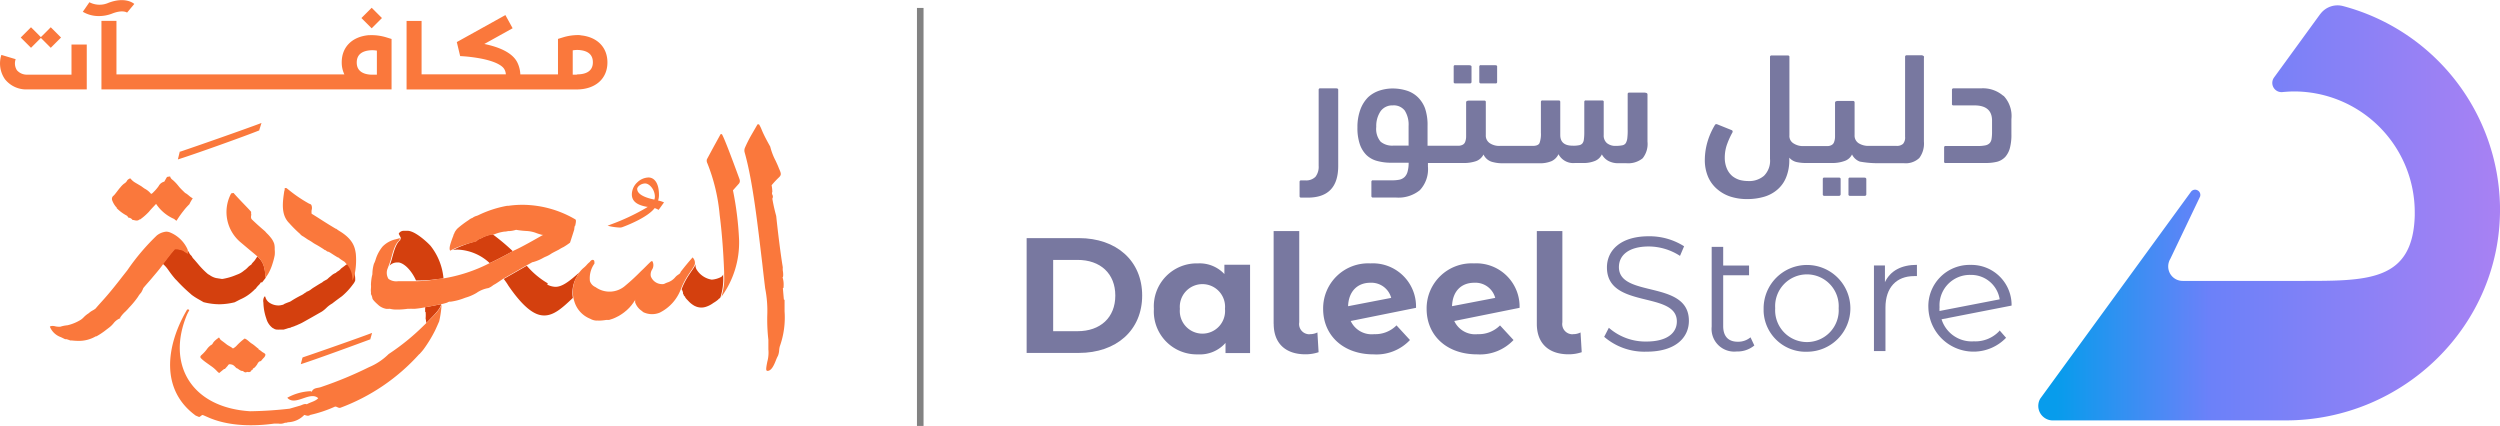 <svg xmlns="http://www.w3.org/2000/svg" xmlns:xlink="http://www.w3.org/1999/xlink" viewBox="0 0 379.76 64.7"><defs><linearGradient id="a" x1="34.04" y1="-570.46" x2="104.19" y2="-570.46" gradientTransform="matrix(1, 0, 0, -1, 287, -522.87)" gradientUnits="userSpaceOnUse"><stop offset="0.04" stop-color="#079cec"/><stop offset="0.37" stop-color="#6b81f9"/><stop offset="1" stop-color="#a881f3"/></linearGradient></defs><path d="M363.87,17.39l-7,9.62a1.4,1.4,0,0,0,1.25,2.22c.82-.08,1.47-.1,1.78-.1a18.36,18.36,0,0,1,18.34,18.38V48c-.29,10-7.18,9.91-17.17,9.91H343a2.19,2.19,0,0,1-2.21-2.18,2.27,2.27,0,0,1,.33-1.19l4.51-9.44a.79.79,0,0,0-.5-1,.77.77,0,0,0-.88.27L321.36,75.78a2.2,2.2,0,0,0,.75,3,2.1,2.1,0,0,0,1.15.32h35.38c17.94,0,32.79-14.51,32.55-32.45A32.07,32.07,0,0,0,367.3,16.15a3.26,3.26,0,0,0-3.42,1.24Z" transform="translate(-11.43 -15.24)" style="fill:url(#a)"/><path d="M255.1,66.43l.72-1.4a8.43,8.43,0,0,0,5.69,2.09c3.22,0,4.64-1.34,4.64-3.05,0-4.69-10.62-1.83-10.62-8.21,0-2.53,2-4.73,6.35-4.73a9.8,9.8,0,0,1,5.37,1.52l-.62,1.46a8.81,8.81,0,0,0-4.73-1.43c-3.15,0-4.55,1.4-4.55,3.13,0,4.74,10.63,1.88,10.63,8.16,0,2.53-2,4.69-6.43,4.69a9.35,9.35,0,0,1-6.42-2.24Z" transform="translate(-11.43 -15.24)" style="fill:#7878a0"/><path d="M277.92,67.72a4,4,0,0,1-2.68.91,3.44,3.44,0,0,1-3.8-3.77V52.74h1.75v2.84h3.93v1.47h-3.93v7.73c0,1.54.77,2.37,2.21,2.37a2.9,2.9,0,0,0,1.94-.67Z" transform="translate(-11.43 -15.24)" style="fill:#7878a0"/><path d="M279.33,62.06a6.59,6.59,0,1,1,6.61,6.61,6.39,6.39,0,0,1-6.61-6.14v-.46Zm11.4,0a4.83,4.83,0,1,0-9.64,0,4.83,4.83,0,1,0,9.64,0Z" transform="translate(-11.43 -15.24)" style="fill:#7878a0"/><path d="M302.62,55.48v1.7h-.42c-2.68,0-4.36,1.72-4.36,4.78v6.61h-1.75v-13h1.67v2.53c.82-1.72,2.48-2.63,4.86-2.63Z" transform="translate(-11.43 -15.24)" style="fill:#7878a0"/><path d="M315.16,65.41l1,1.14a6.86,6.86,0,0,1-11.8-4.49,6.26,6.26,0,0,1,6.4-6.58A6.1,6.1,0,0,1,317,61.66l-10.64,2.08a4.79,4.79,0,0,0,4.88,3.35,5,5,0,0,0,4-1.68Zm-9.11-3.48a5,5,0,0,0,0,.55l9.14-1.77A4.38,4.38,0,0,0,310.77,57a4.6,4.6,0,0,0-4.71,4.94Z" transform="translate(-11.43 -15.24)" style="fill:#7878a0"/><path d="M167.38,51.41h7.93c5.71,0,9.62,3.44,9.62,8.72s-3.92,8.72-9.62,8.72h-7.93V51.4Zm7.73,14.14c3.47,0,5.74-2.07,5.74-5.41s-2.26-5.42-5.74-5.42h-3.7V65.55Z" transform="translate(-11.43 -15.24)" style="fill:#7878a0"/><path d="M201.32,55.45V68.87h-3.73V67.33a5.16,5.16,0,0,1-4.17,1.74,6.52,6.52,0,0,1-6.71-6.91,6.52,6.52,0,0,1,6.71-6.91,5.14,5.14,0,0,1,4,1.62V55.45Zm-3.81,6.71a3.44,3.44,0,1,0-6.85,0,3.44,3.44,0,1,0,6.85,0Z" transform="translate(-11.43 -15.24)" style="fill:#7878a0"/><path d="M204.9,64.43V50.34h3.89V64.2A1.55,1.55,0,0,0,210.1,66a1,1,0,0,0,.35,0,2.5,2.5,0,0,0,1.1-.26l.18,3a6.26,6.26,0,0,1-2,.32c-3,0-4.82-1.64-4.82-4.63Z" transform="translate(-11.43 -15.24)" style="fill:#7878a0"/><path d="M223.54,64.64l2.07,2.25a7,7,0,0,1-5.53,2.18c-4.65,0-7.66-2.92-7.66-6.91a6.84,6.84,0,0,1,7.18-6.91A6.56,6.56,0,0,1,226.53,62L216.61,64a3.51,3.51,0,0,0,3.57,2,4.53,4.53,0,0,0,3.37-1.32Zm-7.31-2.89,6.53-1.26a3.12,3.12,0,0,0-3.17-2.3c-1.94,0-3.3,1.29-3.38,3.56Z" transform="translate(-11.43 -15.24)" style="fill:#7878a0"/><path d="M239.26,64.64l2.08,2.25a7,7,0,0,1-5.51,2.18c-4.7,0-7.69-2.92-7.69-6.91a6.84,6.84,0,0,1,7.19-6.91A6.57,6.57,0,0,1,242.26,62L232.34,64a3.49,3.49,0,0,0,3.56,2,4.56,4.56,0,0,0,3.38-1.32ZM232,61.75l6.56-1.26a3.11,3.11,0,0,0-3.17-2.3c-2,0-3.31,1.29-3.39,3.56Z" transform="translate(-11.43 -15.24)" style="fill:#7878a0"/><path d="M244.88,64.43V50.34h3.88V64.2A1.55,1.55,0,0,0,250.07,66a1,1,0,0,0,.35,0,2.44,2.44,0,0,0,1.1-.26l.18,3a6.25,6.25,0,0,1-2,.32c-3,0-4.82-1.64-4.82-4.63Z" transform="translate(-11.43 -15.24)" style="fill:#7878a0"/><path d="M214.44,28.66H212a.21.21,0,0,0-.26.19V40.42a2.49,2.49,0,0,1-.48,1.67,2,2,0,0,1-1.59.55h-.57a.22.22,0,0,0-.26.19V45a.22.22,0,0,0,.19.26h1.05c3.08,0,4.62-1.6,4.63-4.78V28.92a.22.22,0,0,0-.19-.25h-.09Z" transform="translate(-11.43 -15.24)" style="fill:#7878a0"/><path d="M261.37,29.31h-2.43a.21.21,0,0,0-.26.19v5.34a10.25,10.25,0,0,1-.05,1.35,2,2,0,0,1-.22.76.79.79,0,0,1-.53.36,4.83,4.83,0,0,1-1,.09,2,2,0,0,1-1.34-.41,1.5,1.5,0,0,1-.5-1.24v-5a.2.2,0,0,0-.19-.25h-2.51a.2.2,0,0,0-.25.19v4.72a7.55,7.55,0,0,1-.07,1.06,1.11,1.11,0,0,1-.25.59.91.91,0,0,1-.54.25,4,4,0,0,1-.91.06c-1.25,0-1.88-.54-1.88-1.62v-5c0-.18-.07-.25-.25-.25h-2.43a.21.21,0,0,0-.26.19v4.72a4,4,0,0,1-.21,1.56c-.13.28-.48.43-1,.43h-5a2.55,2.55,0,0,1-1.57-.42,1.37,1.37,0,0,1-.59-1.2v-5a.21.21,0,0,0-.19-.26H234.6a1.12,1.12,0,0,0-.31.05.23.23,0,0,0-.15.21v5.22a2.33,2.33,0,0,1-.14.78.8.8,0,0,1-.37.44,1.41,1.41,0,0,1-.72.16h-4.63v-3a7.84,7.84,0,0,0-.38-2.68A4.63,4.63,0,0,0,226.8,30a4.26,4.26,0,0,0-1.7-1,7.14,7.14,0,0,0-2.15-.32,6.46,6.46,0,0,0-2,.33,4.7,4.7,0,0,0-1.7,1,5.19,5.19,0,0,0-1.17,1.86,7.67,7.67,0,0,0-.45,2.73,7.62,7.62,0,0,0,.35,2.51,4.25,4.25,0,0,0,1,1.66,3.69,3.69,0,0,0,1.61.91,8,8,0,0,0,2.18.28h2.64a5,5,0,0,1-.16,1.34,1.79,1.79,0,0,1-.44.81,1.66,1.66,0,0,1-.73.41,5.25,5.25,0,0,1-1,.11H220a.21.21,0,0,0-.25.19v2.18a.22.22,0,0,0,.19.25h3.59a5.15,5.15,0,0,0,3.58-1.12,4.66,4.66,0,0,0,1.23-3.58V40h5.33a5.7,5.7,0,0,0,2-.29,2.06,2.06,0,0,0,1.11-1,2.08,2.08,0,0,0,1.2,1.09,5.67,5.67,0,0,0,1.78.24h5.46a4.51,4.51,0,0,0,1.89-.32,2.18,2.18,0,0,0,1.06-1.06A2.53,2.53,0,0,0,250.68,40h1.15a4.6,4.6,0,0,0,1.87-.31,2,2,0,0,0,1.06-1,2.44,2.44,0,0,0,1,1,3.09,3.09,0,0,0,1.55.34h1.12a3.5,3.5,0,0,0,2.52-.74,3.49,3.49,0,0,0,.74-2.54V29.61a.24.24,0,0,0-.21-.26h-.07Zm-36,8.05h-2.3a2.73,2.73,0,0,1-1.92-.6,3,3,0,0,1-.66-2.25,4,4,0,0,1,.66-2.38,2.18,2.18,0,0,1,1.84-.88,2.1,2.1,0,0,1,1.83.79,4,4,0,0,1,.58,2.34l0,3Z" transform="translate(-11.43 -15.24)" style="fill:#7878a0"/><path d="M294.67,42.22h-2.2a.2.2,0,0,0-.25.19v2.33a.21.21,0,0,0,.2.25h2.25a.23.23,0,0,0,.26-.2v-2.3a.23.23,0,0,0-.2-.26h-.06Z" transform="translate(-11.43 -15.24)" style="fill:#7878a0"/><path d="M290.77,42.22h-2.2a.2.2,0,0,0-.25.19v2.33a.21.21,0,0,0,.2.25h2.25a.24.24,0,0,0,.26-.21v-2.3a.22.22,0,0,0-.19-.26Z" transform="translate(-11.43 -15.24)" style="fill:#7878a0"/><path d="M303.5,23.64h-2.42a.22.22,0,0,0-.26.2V36a1.48,1.48,0,0,1-.31,1.09,1.39,1.39,0,0,1-1,.31h-4.19a2.74,2.74,0,0,1-1.58-.42,1.37,1.37,0,0,1-.59-1.21V30.83a.23.23,0,0,0-.19-.26h-2.32a1.18,1.18,0,0,0-.31.05.24.24,0,0,0-.15.21v5.22a2.35,2.35,0,0,1-.15.78.8.8,0,0,1-.37.44,1.36,1.36,0,0,1-.72.16h-3.53a2.63,2.63,0,0,1-1.57-.43,1.3,1.3,0,0,1-.59-1.2V23.93a.21.21,0,0,0-.19-.26h-2.5a.21.21,0,0,0-.26.19V39.37a3.21,3.21,0,0,1-.92,2.58,3.46,3.46,0,0,1-2.43.79,5.12,5.12,0,0,1-1.23-.16,3.35,3.35,0,0,1-1.14-.59,3.05,3.05,0,0,1-.81-1.09,4.15,4.15,0,0,1-.34-1.71,6,6,0,0,1,.39-2.15,12,12,0,0,1,.79-1.71.27.27,0,0,0,0-.19.21.21,0,0,0-.15-.14l-2.11-.85c-.2-.09-.32-.06-.4.05a10.85,10.85,0,0,0-1.1,2.43,10,10,0,0,0-.45,2.82,6.48,6.48,0,0,0,.49,2.64A5.11,5.11,0,0,0,272.31,44a5.84,5.84,0,0,0,2,1.11,8.14,8.14,0,0,0,2.54.37,9,9,0,0,0,2.62-.37,5.37,5.37,0,0,0,2-1.11,4.79,4.79,0,0,0,1.3-1.87,6.86,6.86,0,0,0,.46-2.62v-.32a2.1,2.1,0,0,0,1.12.67,6.6,6.6,0,0,0,1.47.14h3.79a5.49,5.49,0,0,0,2-.3,1.94,1.94,0,0,0,1.15-1,2.14,2.14,0,0,0,1.2,1.09,15.32,15.32,0,0,0,3,.24h3.67a3,3,0,0,0,2.35-.79,3.64,3.64,0,0,0,.7-2.49V24a.21.21,0,0,0-.12-.29.17.17,0,0,0-.17,0Z" transform="translate(-11.43 -15.24)" style="fill:#7878a0"/><path d="M315.73,29.79a4.7,4.7,0,0,0-3.35-1.13H308.2a.22.22,0,0,0-.26.2V31a.2.2,0,0,0,.19.25h3.21c1.79,0,2.69.77,2.69,2.31v1.75a6.33,6.33,0,0,1-.07,1,1.22,1.22,0,0,1-.28.66,1.25,1.25,0,0,1-.66.35,5.4,5.4,0,0,1-1.13.1H307a.2.2,0,0,0-.25.19v2.14A.2.2,0,0,0,307,40h6.11a7.18,7.18,0,0,0,1.73-.2,2.66,2.66,0,0,0,1.2-.73,3.32,3.32,0,0,0,.7-1.34,7.83,7.83,0,0,0,.23-2.15V33.34a4.46,4.46,0,0,0-1.19-3.55Z" transform="translate(-11.43 -15.24)" style="fill:#7878a0"/><path d="M238.6,25.14h-2.2a.21.21,0,0,0-.26.19v2.33a.23.23,0,0,0,.2.25h2.26a.2.2,0,0,0,.25-.19V25.41a.21.21,0,0,0-.19-.26h-.06Z" transform="translate(-11.43 -15.24)" style="fill:#7878a0"/><path d="M234.7,25.14h-2.2a.2.2,0,0,0-.25.19v2.33a.21.21,0,0,0,.19.25h2.26a.23.23,0,0,0,.26-.19v-2.3a.21.21,0,0,0-.2-.25h-.06Z" transform="translate(-11.43 -15.24)" style="fill:#7878a0"/><path d="M76.78,52.53h0c-.14-.18-2.14-2.17-3.39-2.23l-.27,0-.34,0a.87.87,0,0,0-.77.41s0,0,0,.07l.29.55,0,0,0,0h0s0,0,0,0a.21.21,0,0,0,0,.07.06.06,0,0,1,0,.06.47.47,0,0,0-.06.2.05.05,0,0,1,0,.05c-.66.47-1,1.81-1.29,2.89-.08.3-.22.7-.35,1,0,0,0,0,0,0a1.58,1.58,0,0,1,1.11-.49l.32,0c1.16.25,2.18,1.76,2.59,2.73A20.43,20.43,0,0,0,78,57.62l.8-.08a9.3,9.3,0,0,0-2-5h0Zm-.7,10.08a5.21,5.21,0,0,1,0,1v0a4.67,4.67,0,0,1,.1.71c.94-1,2-1.93,2.25-2.78v-.1c-.7.15-1.63.33-2.42.47,0,.28,0,.52,0,.73ZM51.2,58.19l.34-.43.25-.32v0c-.15-1.8-.36-2.4-1.26-3.25-.09.14-.2.29-.32.48l-.07.1c-.12.15-.21.24-.28.32a1.32,1.32,0,0,0-.26.35h0v0a2.18,2.18,0,0,0-.52.41l-.09.09a2.57,2.57,0,0,1-.48.39h0a3.22,3.22,0,0,1-1.06.62l-.15.06a9.12,9.12,0,0,1-2.06.6H45.1l-.36-.06a2.25,2.25,0,0,1-.36-.06l-.07,0a2.77,2.77,0,0,1-1-.44L43.24,57a1.37,1.37,0,0,1-.31-.2,12.53,12.53,0,0,1-1.46-1.51L41,54.74l-.23-.25a1,1,0,0,1-.15-.22.85.85,0,0,0-.22-.28,1.2,1.2,0,0,1-.23-.34,1.35,1.35,0,0,0-.3-.42.08.08,0,0,1,0,0h0v.07h0v0h0l0,0a.68.68,0,0,1,.07.2v.06c0,.05,0,.06,0,.07h-.06a2,2,0,0,1-.45-.26,1.36,1.36,0,0,0-.71-.3h0a1.33,1.33,0,0,0-.48-.1.66.66,0,0,0-.24,0h0v0c-.53.59-1,1.22-1.47,1.84l-.18.24-.2.26,0,0a4.17,4.17,0,0,1,.76.82l.16.22a14.55,14.55,0,0,0,1,1.29c.12.12.25.24.36.37a23.76,23.76,0,0,0,2,1.91h0a1,1,0,0,0,.16.14,8.92,8.92,0,0,0,1,.64l.59.34.17.1a10.09,10.09,0,0,0,2.38.32h0a10.19,10.19,0,0,0,2.34-.3l.18-.09c.22-.11.59-.31.77-.39a6.63,6.63,0,0,0,1.86-1.24,2,2,0,0,0,.29-.29l0,0h0c.06,0,.18-.14.21-.21a3.36,3.36,0,0,1,.41-.45l0,0a2,2,0,0,0,.24-.32l.07-.1ZM64,55.45c-.16.14-.46.36-.64.49l-.14.11a1.35,1.35,0,0,1-.44.38,2.19,2.19,0,0,0-.35.27h0l0,0a2,2,0,0,0-.61.36l0,0-.21.18a3.82,3.82,0,0,0-.44.39h0a2.1,2.1,0,0,1-.31.18l-.2.11a1.48,1.48,0,0,0-.29.22h0c-.23.12-.49.28-.75.44h0l-.43.27a5,5,0,0,0-.45.3,2.26,2.26,0,0,1-.65.38h0c-.05,0-.09,0-.12.09l0,0h0a2.52,2.52,0,0,0-.44.28,2.32,2.32,0,0,1-.37.21,15.46,15.46,0,0,0-1.57.9h0l0,0h0a1.19,1.19,0,0,1-.28.12l-.32.12-.16.07a.82.82,0,0,0-.25.12.63.63,0,0,1-.31.12h0l0,0h0a1.92,1.92,0,0,1-.55.08,2.46,2.46,0,0,1-1.27-.36,1.51,1.51,0,0,1-.73-1s0,0,0,0h-.12a1.29,1.29,0,0,0-.16.93,8,8,0,0,0,.46,2.47,2.66,2.66,0,0,0,.83,1.29.83.83,0,0,0,.23.15,1,1,0,0,1,.17.1h0a1.25,1.25,0,0,0,.37.09h.08a1.9,1.9,0,0,0,.25,0h.16l.19,0,.23,0h.07c.06,0,.34-.1.53-.15a2.24,2.24,0,0,1,.42-.12l.08,0a1,1,0,0,1,.28-.13,3.49,3.49,0,0,0,.5-.18.54.54,0,0,1,.16-.06l.37-.17a5.38,5.38,0,0,0,.64-.31l1.23-.69h0l1.65-.94a4.86,4.86,0,0,0,.66-.54,4.18,4.18,0,0,1,.9-.68c.44-.35,1-.76,1.47-1.1a10.19,10.19,0,0,0,1.68-1.81,2.06,2.06,0,0,0,.33-.55,3.34,3.34,0,0,0-1-2.64.39.39,0,0,1-.1.08Zm57.41,1.45a1.71,1.71,0,0,0-.38.38,3.71,3.71,0,0,1-1.48.44,3.3,3.3,0,0,1-2.31-1.55,0,0,0,0,0,0,0,1.19,1.19,0,0,1-.13-.82c-.27.79-1.37,1.77-2.14,3.83h0a1.45,1.45,0,0,1,.21.51l0,.1a.29.29,0,0,0,0,.06.32.32,0,0,1,.1.21s0,0,0,0a.67.67,0,0,0,.22.25c0,.12.12.26.37.52l.1.1a3.54,3.54,0,0,0,1,.79l.26.11a2.21,2.21,0,0,0,1.48,0,3.83,3.83,0,0,0,1.08-.57,4.7,4.7,0,0,0,.74-.52l0,0,.13-.15.06,0v0l.14-.16,0,0a9.18,9.18,0,0,0,.42-3.4ZM86.16,50.83a5.41,5.41,0,0,0-1.41.46,2.69,2.69,0,0,1-.38.19.92.92,0,0,0-.53.36s0,0,0,0l-.29.09a17.46,17.46,0,0,0-3.36,1.3,4.19,4.19,0,0,1,.81-.07,7.53,7.53,0,0,1,4.82,2.05c1.19-.56,2.36-1.18,3.51-1.81a31.75,31.75,0,0,0-3.12-2.61Zm8.48,7.45a12.46,12.46,0,0,1-3.19-2.67l-3.5,2c.26.34.49.66.69,1,2.79,4.08,4.45,4.55,5.47,4.55,1.45,0,2.71-1.11,4.34-2.67l0,0a4.73,4.73,0,0,1,.61-3.22.1.1,0,0,1,0,0,3,3,0,0,1,.47-.74c-1.73,1.57-2.76,2.28-3.72,2.28a2.87,2.87,0,0,1-1.25-.34Z" transform="translate(-11.43 -15.24)" style="fill:#d4400e"/><path d="M50.71,68.22c-.26-.15-.62-.54-1.07-.81-.27-.16-.73-.68-1.06-.74a9.31,9.31,0,0,0-1.13,1,2.09,2.09,0,0,1-.64.51c-.29-.27-.68-.4-1-.66s-.5-.38-.75-.57a.83.83,0,0,1-.26-.3c-.07-.18-.18-.14-.3,0a3.65,3.65,0,0,0-.43.35,1.61,1.61,0,0,0-.33.42c-.09.2-.3.23-.43.37a2.65,2.65,0,0,0-.37.38,5.63,5.63,0,0,1-.9,1c-.2.18-.23.33-.07.5a5,5,0,0,0,.49.43c.31.24.64.46.95.69a5.24,5.24,0,0,1,1,.85,2.73,2.73,0,0,0,.31.27c.25-.21.49-.41.76-.62h.11l.33-.37a1,1,0,0,0,.13-.16.33.33,0,0,1,.39-.18,1.46,1.46,0,0,1,.3.07c.37.16.51.5.69.54s.52.45.89.4c0,0,.08.07.13.1s.25.2.46.06a.37.37,0,0,1,.21,0,.43.43,0,0,0,.48-.19c0-.06.13-.18.15-.17.19.06,0-.17.17-.2s.52-.5.58-.61.21-.44.5-.48c0,0,0,0,.06,0a5.85,5.85,0,0,1,.4-.47.9.9,0,0,0,.29-.48c0-.24-.35-.33-.53-.48a3.94,3.94,0,0,0-.53-.38ZM49.57,47.76a1.56,1.56,0,0,0,0-.35c-.1-.14-.58-.64-1.09-1.17s-1.3-1.36-1.56-1.68a1,1,0,0,0-.38.07,6,6,0,0,0,1.55,7.51l.51.43.82.69c.44.36.79.65,1.08.91.9.84,1.11,1.45,1.26,3.25v0l.06-.07a.86.86,0,0,0,.07-.1,4.39,4.39,0,0,0,.38-.6,7.53,7.53,0,0,0,.58-1.43A9.6,9.6,0,0,0,53.16,54a4,4,0,0,0,0-.85c0-.09,0-.18,0-.28a2.74,2.74,0,0,0-.08-.61,3.07,3.07,0,0,0-.58-1,5.12,5.12,0,0,0-.44-.49q-.2-.19-.36-.39l0,0c-.7-.6-1.25-1.08-2-1.8-.2-.2-.14-.5-.09-.76Zm7.81,21.8-.26,1,.28-.09c2.43-.79,8.43-3,10.21-3.66l.06,0,.28-1c-1.81.69-8.15,2.92-10.48,3.7ZM57.11,50.9a2.16,2.16,0,0,0,.4.27l.38.25a3.53,3.53,0,0,0,.43.28,5.66,5.66,0,0,1,.58.36,4.44,4.44,0,0,0,.48.3c.35.18,1.19.71,1.26.77a.56.56,0,0,0,.28.13h0v0a.82.82,0,0,0,.3.21l.08,0,.26.13h0l.37.24.2.13.45.28h0a1.18,1.18,0,0,0,.29.13h0v0a3.5,3.5,0,0,0,.46.35l.25.16.16.1a.27.27,0,0,0,.08.07h0l.13.16a3.34,3.34,0,0,1,1,2.64,3.81,3.81,0,0,0,.28-.62,10.65,10.65,0,0,0,.25-3.46c-.13-.86-.32-2.15-2.51-3.46a5.59,5.59,0,0,1-.47-.33l-.06,0c-.68-.4-1.47-.89-2.22-1.37h0c-.51-.33-1-.64-1.45-.91h0v0a1.82,1.82,0,0,1,0-.56,1.12,1.12,0,0,0-.05-.78.51.51,0,0,0-.31-.18h0a20.85,20.85,0,0,1-3.17-2.15l-.3-.23h0l-.09,0a.48.48,0,0,0-.17,0c0,.15,0,.31-.07.47h0c-.25,1.68-.53,3.58.75,4.85a18.64,18.64,0,0,0,1.67,1.66Zm48.7-1.12h.06c.7-.25,3.91-1.49,5-2.92l0,0,0,0c.1,0,.39.15.5.2l.11.06.82-1.14-.18-.07a3.47,3.47,0,0,0-.62-.19h-.08l0-.09a2.83,2.83,0,0,0,.11-.78c0-2-.85-2.65-1.58-2.65a2.56,2.56,0,0,0-1.71.74,2.52,2.52,0,0,0-.83,1.82c0,1,.7,1.61,2.26,1.89l.16,0-.13.1a33,33,0,0,1-5.52,2.6l-.46.18.48.11a9.51,9.51,0,0,0,1.45.17Zm2.4-5.78c0-.44.62-.89,1.23-.89s1.45.87,1.47,2a1.21,1.21,0,0,1-.06.38l0,.06h-.06c-1.65-.34-2.56-.9-2.56-1.59Zm22.28,16.62h0L130.35,59a.12.12,0,0,0,.11-.11v-.18a3.62,3.62,0,0,0-.12-1.22,0,0,0,0,0,0,0s-.07-.1,0-.15.09-.52,0-1a2.84,2.84,0,0,1,0-.5v0c-.33-1.93-.78-5.64-1-7.79v0a26.92,26.92,0,0,1-.59-2.63.59.59,0,0,0,0-.61.53.53,0,0,1,0-.43,5.53,5.53,0,0,0-.11-1,13.33,13.33,0,0,1,1.11-1.19c.39-.38.37-.56,0-1.38-.14-.38-.32-.76-.51-1.17a9.52,9.52,0,0,1-.81-2.13,0,0,0,0,0,0,0c-.48-.86-1-1.8-1.36-2.72a5.34,5.34,0,0,0-.34-.66h-.23l-1,1.73a19.69,19.69,0,0,0-.89,1.78,1.08,1.08,0,0,0-.06.77c1.26,4.43,2,11.29,2.67,16.83.15,1.35.3,2.63.44,3.79h0a17.57,17.57,0,0,1,.32,4.16,27.33,27.33,0,0,0,.17,3.68v.65c0,.67,0,.75,0,.79a5.28,5.28,0,0,1-.17,1.9c-.16.84-.21,1.18-.1,1.31a.16.16,0,0,0,.13.06c.61,0,1-.88,1.3-1.65a5.07,5.07,0,0,1,.3-.65,2.78,2.78,0,0,0,.18-.85,3.24,3.24,0,0,1,.09-.56,13.09,13.09,0,0,0,.73-5.34c0-.59,0-1.15,0-1.67a.12.12,0,0,0-.11-.12ZM50.73,35.08l.06,0,.36-1.16c-2.12.81-9.58,3.43-12.32,4.35l-.09,0-.29,1.19.28-.09C41.59,38.45,48.64,35.92,50.73,35.08ZM98.8,49.55c.1-.47.2-.92,0-1a16,16,0,0,0-8-2.2,14.9,14.9,0,0,0-2.12.15l-.21,0a16.79,16.79,0,0,0-4.32,1.4,2.13,2.13,0,0,1-.35.14,1.78,1.78,0,0,0-.6.3h0a1.6,1.6,0,0,0-.5.27l-.14.1A16,16,0,0,0,81,49.88a2,2,0,0,0-.36.42s0,0,0,0a1.19,1.19,0,0,0-.18.33,1.15,1.15,0,0,1-.14.27v0c0,.14-.11.34-.19.57-.3.84-.54,1.55-.31,1.85a.05.05,0,0,0,0,0h0l.23-.13A16.83,16.83,0,0,1,83.5,52l.29-.09,0,0a.92.92,0,0,1,.53-.36,1.93,1.93,0,0,0,.38-.19,5.53,5.53,0,0,1,1.41-.46l.21,0h0l.26-.09h0a6.39,6.39,0,0,1,1.47-.39h.1a2.89,2.89,0,0,0,.47-.08l.2,0a4.14,4.14,0,0,0,1-.19h0a13.12,13.12,0,0,0,1.62.18h0a4.78,4.78,0,0,1,1.53.34c.26.09.54.18.82.25l.16,0-.17.08s0,0,0,0v0h0c-1,.57-3.13,1.79-4.27,2.29l-.33.18c-1.15.63-2.32,1.25-3.51,1.81a23.78,23.78,0,0,1-7,2.27l-.8.08a19.37,19.37,0,0,1-3.33.33h-.49c-.41,0-.79,0-1.17,0l-1,0a2,2,0,0,1-1.44-.36,1.75,1.75,0,0,1-.16-1.49l.18-.47c.12-.33.27-.74.35-1,.28-1.08.63-2.42,1.29-2.89a.05.05,0,0,0,0,0,.47.47,0,0,1,.06-.2.06.06,0,0,0,0-.06l0-.07s0,0,0,0h-.05a5,5,0,0,1-.66.19,4,4,0,0,0-1.91,1.09,5.72,5.72,0,0,0-1.06,2,3.44,3.44,0,0,1-.25.61h0A5.8,5.8,0,0,0,68,56.74c0,.1,0,.23-.06.39a7.51,7.51,0,0,0-.16,1.35,3.29,3.29,0,0,1,0,.57,2.41,2.41,0,0,0,0,.55,1,1,0,0,1,0,.22.56.56,0,0,0,0,.1,1.94,1.94,0,0,1,.22.64c.07.3.78.9,1,1.1l0,0a2.45,2.45,0,0,0,1.14.5h.31a1,1,0,0,1,.27,0,3.69,3.69,0,0,0,.74.1h.21l.34,0c.37,0,1-.06,1.33-.11l.34,0a2.17,2.17,0,0,1,.38,0h.36a14.33,14.33,0,0,0,1.54-.22c.79-.14,1.72-.32,2.42-.47a7.08,7.08,0,0,0,1-.26.74.74,0,0,1,.39-.14h.17a9,9,0,0,0,2-.53l.19-.07a7.1,7.1,0,0,0,1.68-.72A4.42,4.42,0,0,1,85.62,59h0a2.58,2.58,0,0,0,.64-.37,1.85,1.85,0,0,1,.24-.16c.17-.07.81-.51,1.15-.74l.26-.17h0l0,0,3.5-2,.9-.5.06,0h0A6.62,6.62,0,0,0,94,54.38l.22-.11a4.55,4.55,0,0,0,1-.53c.09-.06.49-.27.79-.42l.33-.17a5.47,5.47,0,0,1,.68-.38,10,10,0,0,0,1-.67c.07-.2.61-1.88.64-2a3.1,3.1,0,0,1,.09-.57Zm25-7c-1.46-4-2.37-6.35-2.71-6.93,0,0-.18,0-.2,0l-.74,1.35c-.45.81-1.08,2-1.34,2.47a.83.83,0,0,0,.07.6,27.65,27.65,0,0,1,1.87,7.83c.45,3.52.62,7,.68,8.68v.38h0a9.18,9.18,0,0,1-.42,3.4,14,14,0,0,0,2.69-8.64h0a48.45,48.45,0,0,0-.93-7.54l.89-1a.61.61,0,0,0,.12-.62Zm-7.13,11.76c-.62.69-1.3,1.52-1.87,2.26l0,0c0,.19-.23.31-.41.44a1.79,1.79,0,0,0-.36.31h0a2.57,2.57,0,0,1-1.28.85l-.28.12a.79.79,0,0,1-.49.11h0a1.83,1.83,0,0,1-1.69-1.19,1.43,1.43,0,0,1,.18-1,1.25,1.25,0,0,0,.06-1.29.14.14,0,0,0-.08,0s-.07,0-.09,0c-.52.46-1,1-1.54,1.49a31,31,0,0,1-2.39,2.21,3.62,3.62,0,0,1-4.54.23h0a1.5,1.5,0,0,1-.85-.92,3.81,3.81,0,0,1,.69-2.65l0,0c0-.31,0-.49-.18-.55s-.35.05-.54.31a3.27,3.27,0,0,0-.5.49A4.45,4.45,0,0,1,100,56a4.25,4.25,0,0,0-.36.37,2.68,2.68,0,0,0-.47.74.07.07,0,0,0-.05,0,4.73,4.73,0,0,0-.61,3.22,4.57,4.57,0,0,0,.17.71,4.07,4.07,0,0,0,2.26,2.56l.16.07a2.13,2.13,0,0,0,.92.27,1.41,1.41,0,0,1,.27,0h.28a7.7,7.7,0,0,0,.94-.1h.19l.12,0,.13,0,0,0,.5-.16a4.89,4.89,0,0,0,.48-.2l.46-.23a7.39,7.39,0,0,0,.86-.57l.4-.33.37-.36.34-.39.31-.42.08-.13.1-.14a.33.33,0,0,0,.06-.1s0,0,0-.06,0,0,0-.05a.06.06,0,0,1,0,0,.4.4,0,0,1,0,.15v.32a2.6,2.6,0,0,0,1,1.29l.24.2,0,0a3.07,3.07,0,0,0,2.5.07,6.54,6.54,0,0,0,3.18-3.5c.77-2.06,1.87-3.05,2.14-3.83a1.14,1.14,0,0,0-.28-1,.14.14,0,0,0-.17,0ZM29.14,46.84A6.13,6.13,0,0,0,30.7,48a.44.44,0,0,1,.14.16s.06.13.11.14a.84.84,0,0,1,.62.36s.09,0,.14,0c.31.07.62.18.9-.08,0,0,.07,0,.1,0a8.85,8.85,0,0,0,1.35-1.18c.32-.4.7-.77,1.08-1.19a6.3,6.3,0,0,0,2.76,2.3,1.14,1.14,0,0,0,.35.26,15.24,15.24,0,0,1,1.06-1.51,9.14,9.14,0,0,1,.89-1,6,6,0,0,1,.51-.89l-.25-.15c-.22-.15-.41-.34-.63-.5s-.23-.12-.31-.2c-.35-.34-.72-.68-1-1.05a6.64,6.64,0,0,0-.86-.9.89.89,0,0,1-.39-.53l-.38.06a.15.15,0,0,0-.12.07c-.13.21-.25.43-.38.66a1.32,1.32,0,0,0-.86.68,6.09,6.09,0,0,1-.77.9c-.08.1-.33.34-.4.26a3.13,3.13,0,0,0-1-.8l-.48-.35L32,43a2.56,2.56,0,0,1-.73-.62c-.08-.13-.48.19-.5.24a1.19,1.19,0,0,1-.5.52,3.36,3.36,0,0,0-.56.57c-.23.23-.76,1-1,1.23a.61.61,0,0,0-.25.69,3.23,3.23,0,0,0,.74,1.2ZM38,53.11h0l.24,0a1.37,1.37,0,0,1,.48.1h.05a1.36,1.36,0,0,1,.71.3,2.51,2.51,0,0,0,.45.26H40s0,0,0-.07V53.6a.48.48,0,0,0-.07-.2l0,0h0v0h0v-.07h0V53.2s0,0,0-.06l0,0a5,5,0,0,0-2.74-2.62,1.63,1.63,0,0,0-.52-.09,2.73,2.73,0,0,0-1.42.58,33.67,33.67,0,0,0-4.48,5.29l-.79,1c-.38.5-.78,1-1.19,1.51-.73.91-1.34,1.62-2.08,2.43,0,0-.57.63-.74.85a2.64,2.64,0,0,1-.45.3,3.13,3.13,0,0,0-.44.28l-.07.06a1.06,1.06,0,0,1-.21.16,3.68,3.68,0,0,0-.64.53l0,0a2.93,2.93,0,0,1-.42.37,6.72,6.72,0,0,1-2.06.86,5,5,0,0,0-1.09.22,1.24,1.24,0,0,1-.27,0,2,2,0,0,1-.48-.06,2,2,0,0,0-.42-.06.9.9,0,0,0-.4.09.07.07,0,0,0,0,.06,2.79,2.79,0,0,0,1.65,1.55l.17.08.35.17a.43.43,0,0,0,.22.07.47.47,0,0,1,.15,0,1,1,0,0,1,.22.08c.12,0,.26.1.32.11h.26a9.34,9.34,0,0,0,1,.06,5.06,5.06,0,0,0,2.62-.69h.1a10.47,10.47,0,0,0,1.39-.92l.14-.11.33-.25a4.06,4.06,0,0,0,.72-.68,2.37,2.37,0,0,1,.9-.73c.25-.11.27-.14.08-.09a4.81,4.81,0,0,1,.86-1l.29-.3.16-.18c.08-.09.09-.11.22-.24a13.66,13.66,0,0,0,1.22-1.5,3.2,3.2,0,0,1,.36-.51l.12-.14,0,0A3.78,3.78,0,0,0,33.2,59c.43-.53.88-1,1.31-1.52s1.1-1.27,1.62-2l0,0a2.56,2.56,0,0,1,.2-.26l.18-.24c.47-.61.95-1.25,1.47-1.84h0ZM76.15,64.35c-.14.15-.33.32-.48.47a34.5,34.5,0,0,1-5.2,4.2,9.38,9.38,0,0,1-3,2A57.78,57.78,0,0,1,60.29,74c-.65.26-1.17.06-1.53.76l-.14-.1a8,8,0,0,0-3.55,1c1.19,1.36,3.47-1.08,4.7.07-.46.49-1.15.58-1.73.92-.37-.12-.68.1-1,.2l-1.62.47a59.63,59.63,0,0,1-6,.39c-9-.56-12.75-7.22-9.56-14.73.1-.21.21-.41.32-.61a.21.21,0,0,0-.39,0l-.1.18c-2.94,5.14-4,11.83,1.47,15.82l.53.22c.66-.36.2-.45,1.26,0,3,1.36,6.76,1.46,10.11,1,.26,0,.46,0,.7,0a1.66,1.66,0,0,0,.95-.13c.13,0,.3,0,.44-.08h.06a3.59,3.59,0,0,0,2.44-1.11c.33.08.6.23.9,0A19.45,19.45,0,0,0,62.33,77c.32,0,.43.23.78.19a30.31,30.31,0,0,0,12-8.15s.06,0,.18-.17a6.8,6.8,0,0,0,.5-.59,20.22,20.22,0,0,0,1.72-2.82c.22-.46.42-.93.63-1.4a14.82,14.82,0,0,0,.37-2.59c-.24.85-1.31,1.82-2.25,2.78a.46.46,0,0,1-.07.07Z" transform="translate(-11.43 -15.24)" style="fill:#fa783c"/><path d="M99.61,20.58A7.7,7.7,0,0,0,97,20.9l-.81.25v5.39H90.47A4.5,4.5,0,0,0,90,24.7c-.8-1.57-3-2.37-5-2.78l4.3-2.39-1.1-2-7.38,4.1.51,2.13a23.31,23.31,0,0,1,3.23.39c2.75.55,3.33,1.35,3.46,1.57a1.73,1.73,0,0,1,.25.81H75.47V18.42H73.19V28.83H99c2.85,0,4.7-1.61,4.7-4.11,0-2.32-1.58-3.9-4.13-4.12Zm-.56,6h-.62V22.89a4,4,0,0,1,1-.05c1.37.12,2.06.74,2.06,1.86,0,1.53-1.32,1.84-2.43,1.84Zm-31.58-6c-2.55.22-4.13,1.8-4.13,4.12a4.21,4.21,0,0,0,.4,1.84H29.12V18.41H26.84V28.82H70.91V21.16l-.81-.25a7.66,7.66,0,0,0-2.65-.32Zm1.18,6h-.92c-1-.06-2.11-.45-2.11-1.84,0-1.12.69-1.75,2.06-1.86a4,4,0,0,1,1,.05v3.65Zm.8-8.6-1.56-1.56-1.56,1.56,1.56,1.56Zm-47.16,8.6H15.6A2,2,0,0,1,14,25.91a1.92,1.92,0,0,1-.19-1.68l-2.17-.65a4.19,4.19,0,0,0,.54,3.69,4.12,4.12,0,0,0,3.43,1.55h9V22H22.29ZM17.64,21l1.5,1.5,1.56-1.56-1.56-1.56-1.5,1.5-1.5-1.5-1.56,1.56,1.56,1.56Zm13.08-3.83,1.11-1.33c-.14-.12-1.41-1.14-3.95-.16a3.33,3.33,0,0,1-2.87-.1l-1,1.45a4.73,4.73,0,0,0,2.46.65,5.52,5.52,0,0,0,2-.38C30.05,16.68,30.7,17.13,30.72,17.15Z" transform="translate(-11.43 -15.24)" style="fill:#fa783c"/><line x1="139.79" y1="1.21" x2="139.79" y2="64.7" style="fill:none;stroke:#000;stroke-miterlimit:10;isolation:isolate;opacity:0.49"/></svg>